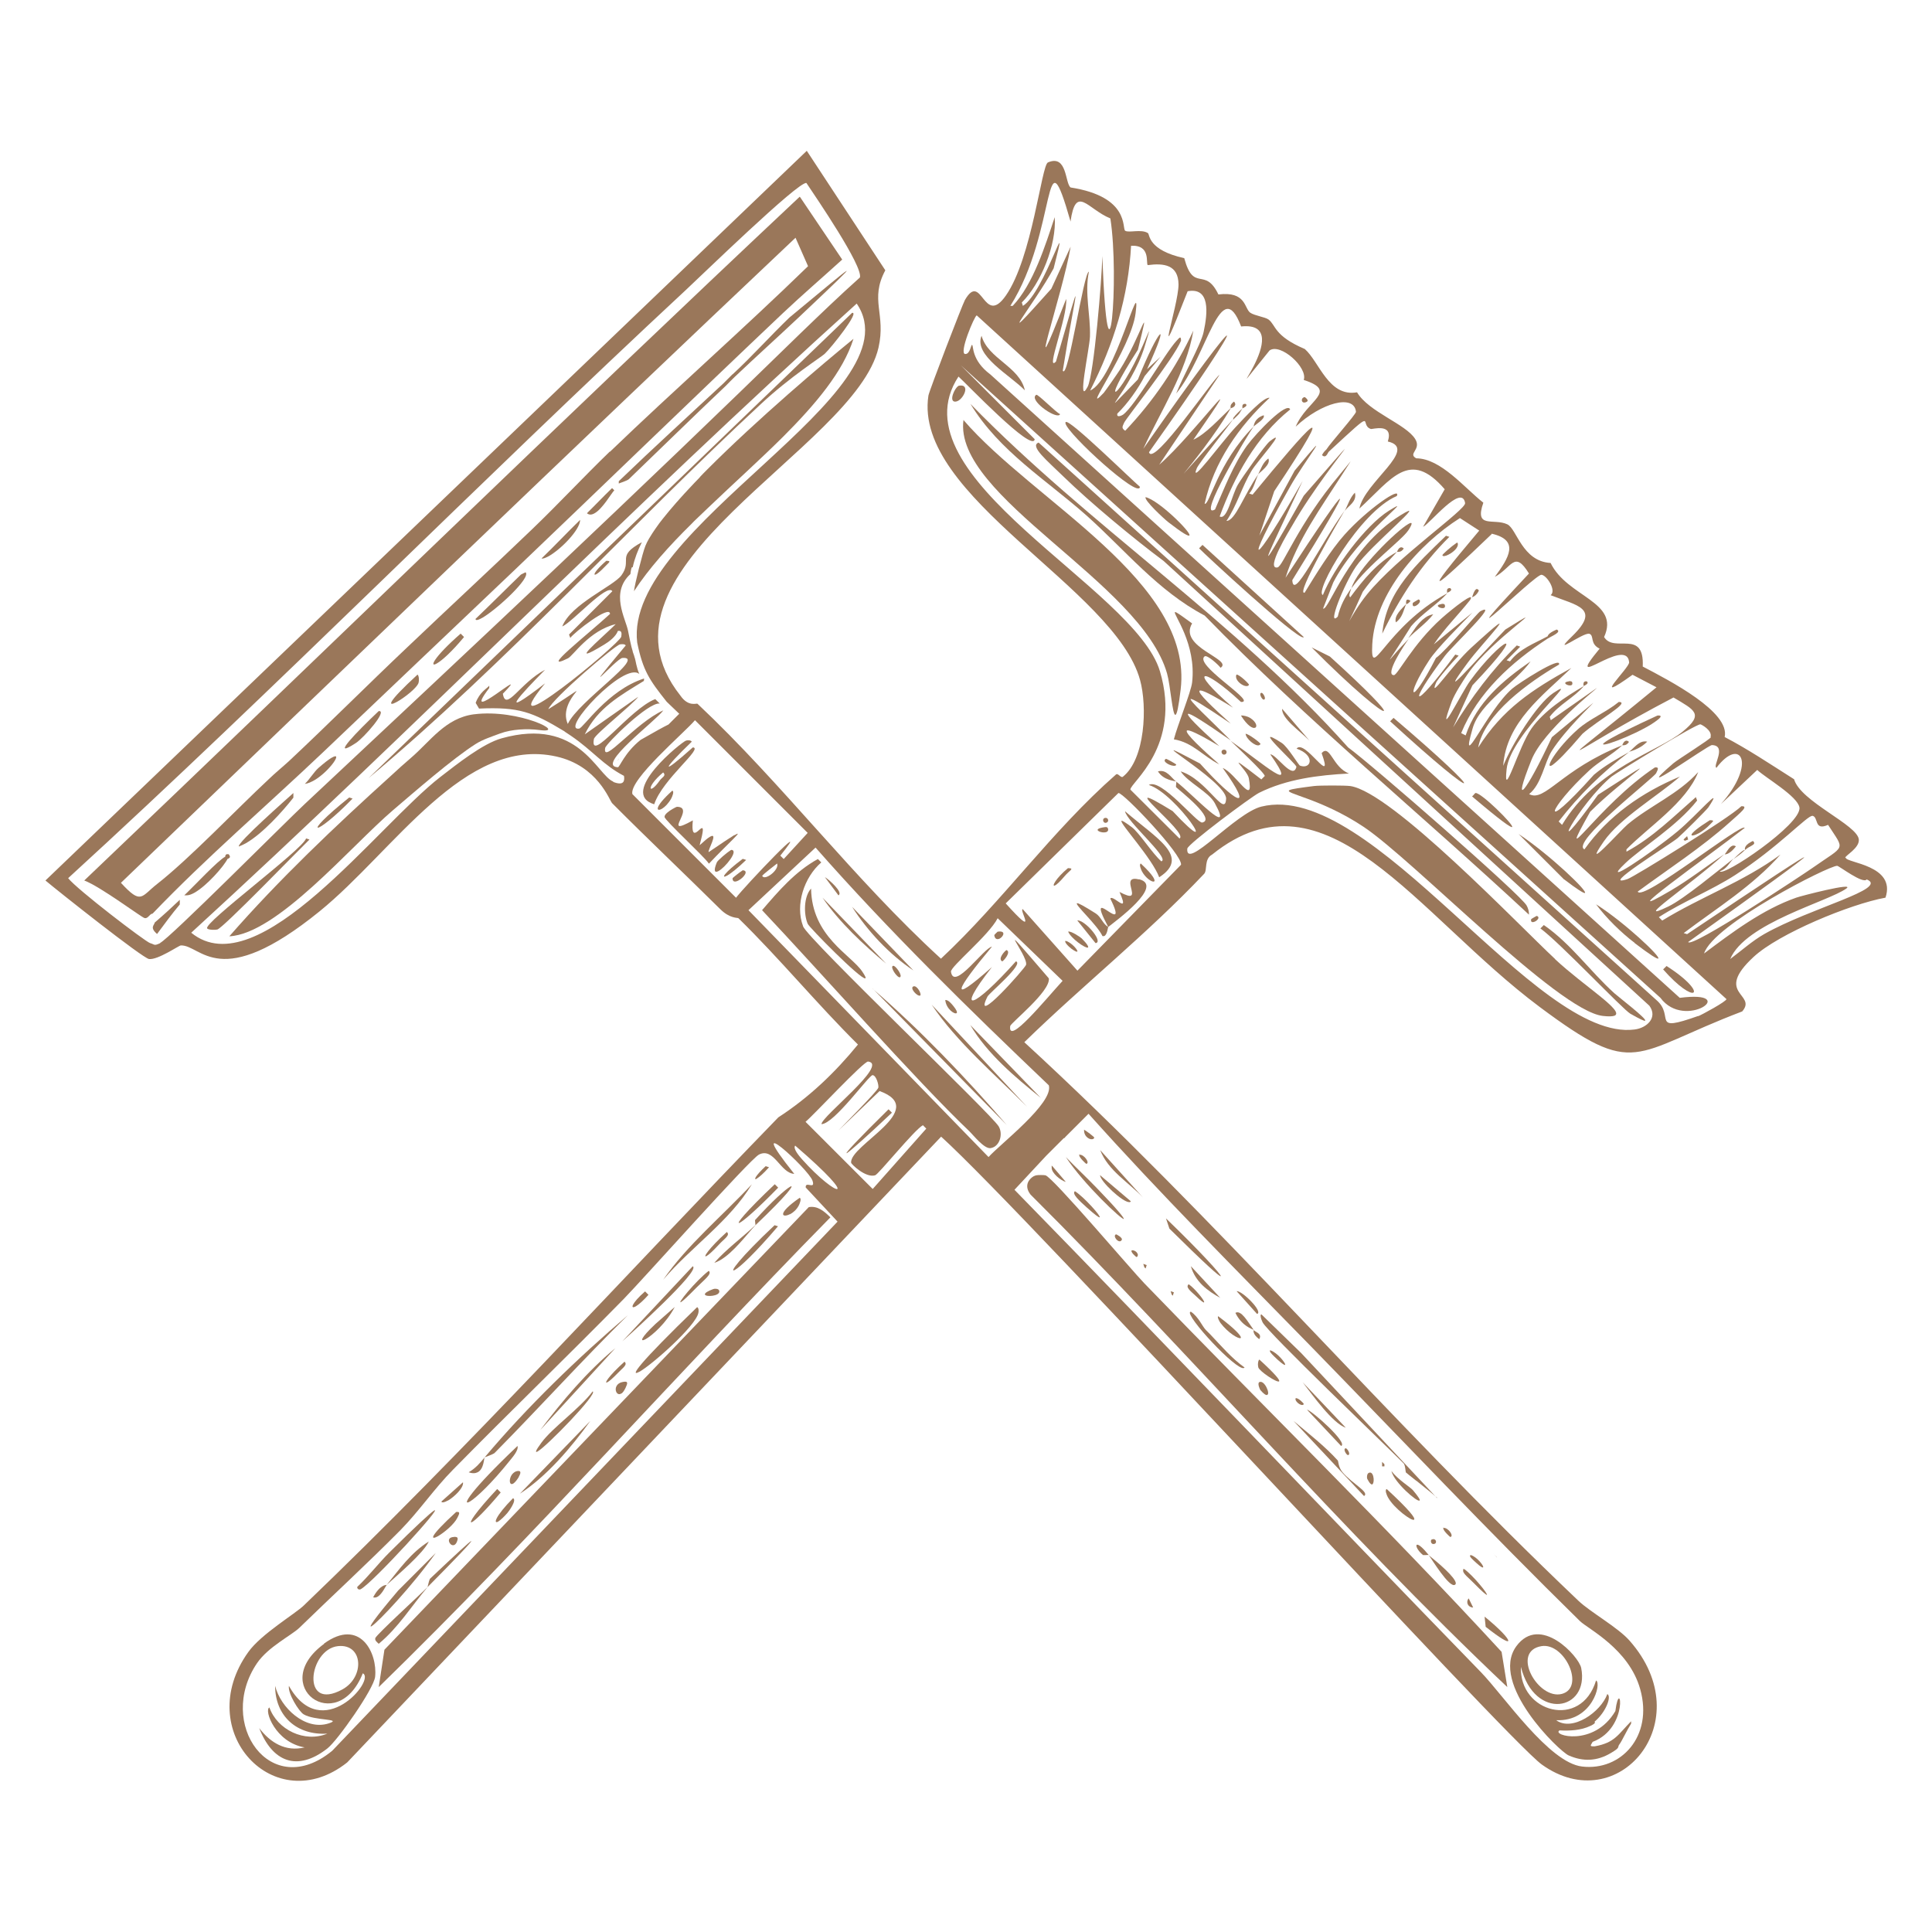 <svg xmlns="http://www.w3.org/2000/svg" viewBox="0 0 1080 1080"><defs><style>      .cls-1 {        fill: #9a775a;      }    </style></defs><g><g id="Layer_1"><g><path class="cls-1" d="M346.1,423.8c-.4.6-.7,1.1-.9,1.6.3-.4.6-1,.9-1.6Z"></path><path class="cls-1" d="M356.7,411.5c-1.1.9-2.2,1.8-3.1,2.7.9-.9,1.9-1.8,3.1-2.7Z"></path><path class="cls-1" d="M793,335.1c0,0-.3.1-.6.3-.9.5-2.5,1.5-2.6,1.6-.5,2.1.7,2.2,1.9,1.5,1.5-.8,3.1-2.8,1.2-3.5Z"></path><path class="cls-1" d="M876.9,380.9c-.7.1-1.2.2-1.5.4-1.7.9,2,2.5,3.2,1.6.3-.2.5-.7.3-1.4-.2-.8-1.1-.7-1.9-.7Z"></path><path class="cls-1" d="M826.7,330.1c-.5-.8-1-.9-1.4-.8-1.3.6-2.3,4.4-2.4,4.6.4-.2.8-.4,1.2-.6,1.2-.8,2.1-2,2.6-3.2Z"></path><path class="cls-1" d="M253.7,859.2c-.8,0-1.4.2-1.8.4-2.4,1.3.2,5.3,2.3,3.9.6-.4,1.1-1.1,1.5-2.5.5-1.7-.4-1.9-1.9-1.9Z"></path><path class="cls-1" d="M255,845.2h0s0,0,0,0c-15.4,14.1-14.5,16-10.1,13.5,3.4-2,9-6.6,10.8-10.3.9-1.9,1.9-3.5-.6-3.2Z"></path><path class="cls-1" d="M786.4,335.3c-.6.6-.3,2.2-.4,2.4,0,0,0,0,0,0,0,0,0,0,0,0,.1,0,.5,0,1.1-.4.4-.3.9-.7,1.4-1.4-1.2-.9-1.8-.8-2.1-.5Z"></path><path class="cls-1" d="M401.9,695.7c2.9-3.2,6.5-5.2,4.4-7,0,0,0,0,0,0,0,0,0,0,0,0-10.2,9.2-13.7,14.8-11.3,13.4,1.1-.6,3.4-2.6,6.9-6.4Z"></path><path class="cls-1" d="M396.2,710.4s0,0,0,0c0,0,0,0,0,0-7.4,5.7-18.4,19.3-15.4,17.4,1-.6,3.6-3,8.4-7.9,4.3-4.4,9.1-7.8,7-9.5Z"></path><path class="cls-1" d="M370.7,715.4c15.7-18.4,37.2-32.8,49.6-53.4,0,0,0,0,0,0,0,0,0,0,0,0-16.4,17.6-36.2,34-49.6,53.4,0,0,0,0,0,0,0,0,0,0,0,0Z"></path><path class="cls-1" d="M542.5,225.8s0,0,0,0c16,26.4,42.6,42.6,64.8,62.3,21.6,19.3,39.9,42.2,66.1,56,57.5,59,121.1,111.1,181.3,167.2,0,0,0,0,0,0,0,0,0,0,0,0,.1-1.7-.5-3.7-1.3-5.1-3.1-5.9-86-78.3-99.8-88.4-63.5-71.2-144.8-123.9-211.1-192,0,0,0,0,0,0Z"></path><path class="cls-1" d="M808.3,299.5h0s0,0,0,0c-15.9,15.5-33.5,30.9-35.6,54.7,0,0,0,0,0,0,0,0,0,0,0,0,9.8-20.2,21.5-38.2,37.5-54.1l-1.9-.6Z"></path><path class="cls-1" d="M387.3,707.8h0s0,0,0,0l-39.4,42s0,0,0,0h0c4.3-3.9,43.9-39.5,39.4-41.9Z"></path><path class="cls-1" d="M754,813.2c-.1.1-.3.2-.5.2-.7,0-2.5-2.7-1.7-3.6.1-.1.3-.2.5-.2.7,0,2.5,2.7,1.7,3.6Z"></path><path class="cls-1" d="M823.5,898.6c-2.8,0-4.3-2.9-2.5-5.1l2.5,5.1Z"></path><path class="cls-1" d="M790.5,849.5c-1.1,1.1-11.3-6.3-14.7-12.6-.5-.9-1.9-4.1-.6-4.5,12.7,11.7,16.1,16.3,15.3,17Z"></path><path class="cls-1" d="M696.3,410.2h0s0,0,0,0c.2,2.7,5.3,7.1,7.5,6.4.3-.1.6-.3.8-.7.3-.5-6.8-5.8-8.3-5.7Z"></path><path class="cls-1" d="M767.4,829.6c-.6.6-1.6,0-3.1-2.9-.3-.6-.2-2.6.6-3.2,2.9-1.9,3.7,4.8,2.4,6.1Z"></path><path class="cls-1" d="M716.7,396.2s0,0,0,0h0c-.2,5.6,9.7,12.2,15.3,17.8h0s0,0,0,0l-15.3-17.8Z"></path><path class="cls-1" d="M869.3,536.1c-21-19.6-91.2-93.3-114.5-96.7-3.1-.4-17.1-.4-20.3,0-7.9,1-12.1,1.6-13.5,2.2-4.2,1.9,17,4.4,41.4,20.7,28.2,18.9,108.4,102.6,133.5,105.6,3.3.4,5.4.3,6.6-.1,6-2.5-16.9-16.4-33.3-31.7Z"></path><path class="cls-1" d="M496.7,620.1s0,0,0,0h0c-17.2,16.9-24.9,25.2-23.3,24.5,0,0,.2,0,.3-.2,0,0,0,0,0,0,2.1-1.4,10.5-8.8,24.9-22.4l-1.9-1.9Z"></path><path class="cls-1" d="M239.1,887.1c15.2-15.3,25.8-26.4,24.2-25.6-1.1.6-7.9,6.8-23,21.1-.7,1.5-1.1,4.3-1.3,4.4,0,0,0,0,0,0,0,0,0,0,0,0Z"></path><path class="cls-1" d="M705.2,387.3c-.2,0-.4.1-.5.2-.8.9,1,3.7,1.7,3.6.2,0,.4-.1.5-.2.8-.9-1-3.7-1.7-3.6Z"></path><path class="cls-1" d="M843.1,917.3c-.3.8-4.1-1.2-12.6-7.9l-.6-5.7c8.4,6.8,13.7,12.5,13.2,13.6Z"></path><path class="cls-1" d="M787.3,296.4c2.6-4,2.2-4.8,0-3.5-6.6,3.7-29.1,25.8-31.8,35.9,0,0,0,0,0,0,0,0,0,0,0,0,9.4-13.2,28-26.7,31.8-32.4Z"></path><path class="cls-1" d="M694.6,228.2c.2,0,.5-.2.9-.4.9-.5,1.8-1.2.9-2-.7-.1-1.1,0-1.4.2-.9.6-.3,2.2-.5,2.4,0,0,0,0,0,0,0,0,0,0,.2,0Z"></path><path class="cls-1" d="M185.3,423.6c-1.6,1-4,2.8-7.3,5.7-2.4,2.1-5.2,6.7-7.6,8.9,1.8-.2,3.7-1.1,5.6-2.2,8.4-5.1,16.3-16.6,9.2-12.3Z"></path><path class="cls-1" d="M757.4,275.4s0,0,0,0c0,0,0,0,0,0-2.8,2.8-3.9,6.9-5.7,10.2,0,0,0,0,0,0,0,0,0,0,0,0,2.1-2.9,7-5.2,5.7-10.2Z"></path><path class="cls-1" d="M709,256.3s0,0,0,0c0,0,0,0,0,0-3.1,2.3-4.1,5.7-5.7,8.9,0,0,0,0,0,0,0,0,0,0,0,0,.9-1.3,7.4-5.5,5.7-8.9Z"></path><path class="cls-1" d="M126.6,477.6c-.8.3-.6,1.2-.7,1.3-4,2-17.5,16.5-22.9,21.6h1.3c1.2,0,2.7-.5,4.3-1.4,7-3.9,16.6-14.9,18.6-19,0,0,.4,0,.7-.3.6-.3,1.1-.9-.1-2.3-.6,0-1,0-1.2,0Z"></path><path class="cls-1" d="M257.5,354.2h0c-15.2,13.3-17.8,19.4-13.2,16.6,2.8-1.6,8.2-6.4,15.1-14.7l-1.9-1.9s0,0,0,0Z"></path><path class="cls-1" d="M233.4,377.1s0,0,0,0c-17.4,16-16.6,18-11.8,15.4,4.3-2.3,11.7-8.1,12.4-10.9.3-1,.3-3.8-.6-4.5,0,0,0,0,0,0Z"></path><path class="cls-1" d="M375.2,446.4c.5-.9,1.9-4.1.6-4.4,0,0,0,0,0,0,0,0,0,0,0,0-10.5,9.5-9,12.1-5.6,10,1.6-1,3.5-2.9,5-5.6Z"></path><path class="cls-1" d="M293.8,319.9s0,0,0,0c0,0,0,0-.2.1-.5.3-1.8.8-2.2,1.1,0,0-.1,0-.2.1-8.5,8.2-16.9,16.7-25.4,24.8.1,1.1,1.7.6,4.1-.8,8.5-5.1,27.1-22.4,23.9-25.3,0,0,0,0,0,0Z"></path><path class="cls-1" d="M342.1,272.9h0c-4.8,4.6-9.3,9.4-14,14,1.3,1.1,2.8.9,4.3,0,4.5-2.5,9.4-11.3,11-12.8l-1.3-1.3s0,0,0,0Z"></path><path class="cls-1" d="M813.8,303.8c-2.3,1.5-7.6,6.1-7.5,6.6.2.8,1.8.5,3.5-.4,0,0,.2-.1.3-.2.2-.1.4-.2.6-.3,2.6-1.6,5.1-4.2,4-6.2-.2,0-.4.2-.8.4Z"></path><path class="cls-1" d="M330,794.3h0s0,0,0,0l-39.4,40.7s0,0,0,0h0c15.1-9.8,28.7-25.8,39.4-40.7Z"></path><path class="cls-1" d="M277.9,832.4h0c-12.1,12.9-16.3,19.5-14.1,18.5,1.7-.8,7.3-6.1,16.1-16.6l-1.9-1.9s0,0,0,0Z"></path><path class="cls-1" d="M344,753.6h0c-15.9,13.2-29.5,29.3-42,45.8h0s0,0,0,0l42-45.8s0,0,0,0Z"></path><path class="cls-1" d="M331.3,777.8s0,0,0,0c0,0,0,0,0,0-7.2,9.6-22.3,20.1-28.6,28.6-3.4,4.6-3.7,5.8-2.2,5,5.3-3,34-32.6,30.8-33.6Z"></path><path class="cls-1" d="M290,825.5c.4-.7,2.1-3.5-.6-3.2-.8.1-1.5.4-2,.8-3.2,2.2-3.1,8.1-.3,6.1.8-.6,1.8-1.7,3-3.7Z"></path><path class="cls-1" d="M410.5,466.8c-2.3,1.4-6.8,4.4-14.3,9.5-1-.4,5.8-11.6.6-8.5-1.2.7-3,2.2-5.7,4.7,2.3-8.6,2.1-10,1-9.5-.7.3-1.8,1.6-2.8,2.2-1.5.9-2.7.4-2-6.6-18.3,10.2,2-7.5-8.9-7.6-.2,0-1.2.5-2.4,1.2-2.1,1.2-4.7,3.1-4.5,4.5.1,1.9,22,21.9,24.8,26.1,0,0,0,0,0,0,0,0,0,0,0,0,11.1-11.8,20.1-19.4,14.3-15.9Z"></path><path class="cls-1" d="M628.9,453.5h0c.9,5.6,23.9,25.2,20.7,27.8-.1,0-.2.1-.4.2-5.2-4.6-12.2-15.8-16.5-19.1-3.9-2.9-5.6-3.9-5.8-3.5-.9,1.5,17.1,20.8,21.1,31.5,0,0,0,0,0,0h0c17.7-11.5-1.5-21.7-19.1-36.9,0,0,0,0,0,0Z"></path><path class="cls-1" d="M408.9,475.1c0,0-.3,0-.5.2-1.8,1.1-7.3,5.7-7.7,6.8-2.1,5.1-1,5.9,1,4.8,3.8-2.1,11.2-11.3,7.3-11.8Z"></path><path class="cls-1" d="M706.5,232.1c-.7.2-1.3.5-1.9.8-3.8,2.1-3.6,5.3-3.9,5.6,0,0,0,0,0,0,0,0,0,0,0,0,1.6-1.6,6.7-4.4,5.7-6.4Z"></path><path class="cls-1" d="M415.2,480.1h0c-10.6,7.9-12.5,11.5-8.6,9.3,2-1.2,5.7-4,10.5-8.7l-1.9-.6s0,0,0,0Z"></path><path class="cls-1" d="M415.2,486.5s-.2,0-.3.2c-1.3.8-5.4,4-5.4,4.3,0,2.2,1.6,2.1,3.3,1.2,2.9-1.5,6-5.5,2.4-5.7Z"></path><path class="cls-1" d="M627.1,692.9c0,.3-.2.6-.7.9-1.7.8-4.5-3.1-2.5-3.8.2,0,3.3,1.6,3.3,2.9Z"></path><path class="cls-1" d="M614.7,680.5c-.5.1-2.6-1.4-7.4-5.7-3.6-3.3-8.4-7.5-6.4-8.9,5.2,3.3,15,14.4,13.8,14.6Z"></path><path class="cls-1" d="M673.1,728c-.1.4-1.5-.5-4.8-3.7-2.7-2.5-5.8-4.8-3.8-6.4,3.5,2.4,9,9.3,8.6,10Z"></path><path class="cls-1" d="M651.8,424.2h0c-2.9,1.4,3.2,4.5,5.2,3.8.3-.1.5-.3.5-.6,0-.3-5.4-3.3-5.7-3.2,0,0,0,0,0,0Z"></path><path class="cls-1" d="M693.5,748c-1.1.6-6.9-2.8-11.2-8.4-.4-.5-2.1-3.4-1.3-3.8,10.7,8,13.4,11.7,12.5,12.2Z"></path><path class="cls-1" d="M510.6,551.4s0,0,0,0c-2.3.9,2.3,5.9,3.8,5.1,0,0,0,0,0,0,0,0,0,0,0,0,1-.5-1.7-5.9-3.8-5.1,0,0,0,0,0,0Z"></path><path class="cls-1" d="M595.8,525.9s0,0,0,0h0c-1.3.3,1.3,3.1,3.2,4.5,1.8,1.3,2.8,1.7,3.1,1.6,1.1-.3-3.3-5.4-6.3-6Z"></path><path class="cls-1" d="M842.6,943.1c-92.9-87.8-176-185.2-266.5-275.3-3.9-5-.9-8.7,1.6-10.2.6-.3,1.1-.5,1.6-.6,1-.2,4.1-.2,5.1,0,4,.9,48.2,53.1,55.3,60.4,66.4,68.8,134.9,135.6,199.7,206l3.2,19.7Z"></path><path class="cls-1" d="M975.5,475.1s0,0,0,0c0,0,0,0,0,0,.4-.3.8-.6,1.2-.9.2-.1.4-.3.6-.4.2-.1.4-.2.5-.3.4-.2.7-.4,1.1-.6,1.6-.9,2.4-1.5,1-2.8-.4.2-.7.3-1,.5-4.5,2.4-3.3,4.4-3.5,4.6-.2.1-.2-.2-1,.3-.8.5-2.3,1.7-5.4,4.8,0,0,0,0,0,0h0c2.6-2,3.7-2.5,6.4-5.1,0,0,0,0,0,0Z"></path><path class="cls-1" d="M636,701.7c0,.5-.2.9-.7,1-.2,0-3.9-3.2-2.5-3.8,2,0,3.3,1.6,3.3,2.8Z"></path><polygon class="cls-1" points="943.1 467.4 943.1 467.4 943.1 467.4 941.1 469.3 941.8 470 943.7 469.3 943.7 469.3 943.7 469.3 943.1 467.4"></polygon><path class="cls-1" d="M557.7,520.8h0c-.1,0-1.9,1.8-1.9,1.9.3,2.4,1.7,2.6,3,2,2.1-1.1,3.8-4.6-1-3.9,0,0,0,0,0,0Z"></path><path class="cls-1" d="M805.7,337.7c-.7.1-1.2.2-1.5.4-1.7.9,2,2.5,3.2,1.6.3-.2.5-.7.3-1.4-.2-.8-1.1-.8-1.9-.7Z"></path><path class="cls-1" d="M211.7,397.5s0,0,0,0c0,0,0,0,0,0-13.1,12.4-25.4,25.4-15.1,19.3.7-.4,1.5-.9,2.4-1.5,4.3-2.8,18-18.3,12.7-17.8Z"></path><path class="cls-1" d="M665.6,390.8c.8-.5,7.2,3.4,22.4,13.7,0,0,0,0,0,0,0,0,0,0,0,0-10.6-9.5-18.8-17.4-17.4-18.4,1-.7,6.4,1.9,18.7,9.5,0,0,0,0,0,0,0,0,0,0,0,0-13.1-11.3-17.4-17.1-15.7-17.6,1.7-.5,9.4,4.4,20.1,14.4.6,0,1,0,1.3-.2,3.9-1.9-27.5-20.9-21.6-25.3,1.4-1,7.8,4.8,8.9,6.4,0,0,0,0,0,0,0,0,0,0,0,0,7.3-4.7-23.9-11.5-15.9-24.8-6.6-4.8-9.2-6.7-9.6-6.3-1.1,1.1,12.1,17.6,9.6,39.3-.6,5.3-8.3,24.3-10.2,31.8,10.5,1.7,16.3,9.4,25.4,14,0,0,0,0,0,0,0,0,0,0,0,0-9.2-8.1-19.5-17.6-18.1-18.9.9-.7,6,1.5,18.1,8.7,0,0,0,0,0,0,0,0,0,0,0,0-12.8-11.6-18.2-17.2-17.5-18,.8-.8,9.4,4.7,23.9,14.8,0,0,0,0,0,0,0,0,0,0,0,0-12.6-12.6-23.5-22.5-22.4-23.3Z"></path><path class="cls-1" d="M597.1,485.2s0,0,0,0c0,0,0,0,0,0-7,5.8-9.4,10.7-7.4,9.8.9-.4,2.7-2,5.5-5.3,2.7-3.2,5.7-4.3,1.9-4.4Z"></path><path class="cls-1" d="M728.8,784.8c0,.3-.2.4-.4.5-1.3.7-4.9-2.1-4.1-3.7,1.5-.3,4.5,2.9,4.5,3.2Z"></path><path class="cls-1" d="M647.3,431.2s0,0,0,0c0,0,0,0,0,0,3.2,5.2,9.8,5.3,10.2,5.7,0,0,0,0,0,0,0,0,0,0,0,0-2.8-2.1-5.3-7-10.2-5.7Z"></path><path class="cls-1" d="M636.6,491.6c-1.9-.5-3.1-.4-3.8,0-2.7,1.5,1.4,7.8-.5,9-.8.5-2.7,0-6.5-2,0,0,0,0,0,0,0,0,0,0,0,0,1.9,4.3,2.3,6,1.8,6.4-.9.8-5.2-3.6-6.6-3-.1,0-.3.2-.3.4,2.9,5.8,3.3,8.1,2.7,8.6-1.3,1-6.6-4.2-7.8-3.4-.8.5,0,3.2,3.9,10.6-3.1-1.8-4-5.7-7-7.6-6.8-4.3-9.7-5.8-10.4-5.7-1.8.4,11.2,12,14.2,18.4.3,0,.6,0,.9,0,1.8-.7,2.1-4.9,2.3-5.1h0s0,0,0,0c3.8-3.1,31.7-23.2,17.2-26.7Z"></path><path class="cls-1" d="M602.2,514.5h0s0,0,0,0l10.2,12.7c.3,0,.5-.1.7-.2,2.8-1.7-6.8-12.8-10.9-12.5Z"></path><path class="cls-1" d="M718.4,762.9c-.2.4-1.4-.3-4.3-2.9-2.2-2.1-4.2-3.9-4.2-4.7s.1-.4.4-.4c3.8,1.3,8.5,7.2,8.1,8Z"></path><path class="cls-1" d="M451.5,516.4c.8,2,29.7,31.3,32.2,30.5.5-.1,0-1.3-1.7-3.8-6.3-9.4-28.2-19.6-28.6-46.4,0,0,0,0,0,0h0c-4.1,4.5-4.2,14.2-1.9,19.7Z"></path><path class="cls-1" d="M487.8,552.6h0s0,0,0,0l75,76.3s0,0,0,0h0c-23.2-26.8-48.2-53-75-76.2Z"></path><path class="cls-1" d="M448.9,517.7c-4.5-11.9.6-27.3,10.2-35.6l-1.9-1.9s0,0,0,0h0c-12.6,6.9-22,17.9-31.2,28.6,30.3,32,87,96.2,115.7,123.4,2.5,2.4,8.5,10.2,12.1,9.6.6-.1,1.2-.3,1.8-.6,3.7-2,4.9-7.7,2.7-11.5-3.9-6.8-106.6-104.6-109.4-111.9Z"></path><path class="cls-1" d="M536.1,215.6c-.1,0-.3,0-.4.2-2.1,1.2-5.2,8.2-2.1,8.7.8.1,1.6-.2,2.4-.7,3.4-2.3,6-9.2.1-8.2Z"></path><path class="cls-1" d="M637.8,482.7s0,0,0,0c0,0,0,0,0,0-1.3.4.1,3.5.6,4.5,2,3.6,5.4,5.9,6.6,5.6,1.2-.3,0-3.3-7.2-10Z"></path><path class="cls-1" d="M708.3,779.8c-.6.2-1.8-.5-3.7-2.7-.3-.3-1.9-3.9-.6-4.5,2.9-1.3,6.2,6.7,4.4,7.1Z"></path><path class="cls-1" d="M538.6,234.7s0,0,0,0c0,0,0,0,0,0-5.9,42.9,99.3,90.8,113.8,141.8,1.9,6.7,3,23.7,4.7,23.1.8-.3,1.7-4.1,2.9-14.2,7.2-60.2-82.1-104.9-121.5-150.7Z"></path><path class="cls-1" d="M499.2,539.9s0,0,0,0c-1.9.6,2.4,6.8,3.8,6.4,0,0,0,0,0,0,0,0,0,0,0,0,1.9-.6-2.4-6.8-3.8-6.4,0,0,0,0,0,0Z"></path><path class="cls-1" d="M955.8,458.5h0c-14,8.8-11.2,10-6,7.2,1.9-1.1,4.1-2.7,6-4.7,1.7-1.8,3.1-2.5,0-2.5,0,0,0,0,0,0Z"></path><path class="cls-1" d="M597.1,520.8s0,0,0,0c0,0,0,0,0,0,1.6,3.8,9.6,9.4,11,8.9.6-.2,0-1.7-3.4-5.1-.4-.5-6.1-4.4-7.6-3.8Z"></path><path class="cls-1" d="M801.2,343.4c-1.7.3-3.2.9-4.5,1.9-4.1,2.8-6.9,7.9-9.5,11.5,0,0,0,0,0,0,0,0,0,0,0,0,4.4-4.5,10-8.3,14-13.4Z"></path><path class="cls-1" d="M782.5,306.2c-1,.6-1.5,2.2-1.6,2.3.1-.1,1.2.3,2.5-.5.4-.3.9-.7,1.3-1.4-.9-.8-1.6-.8-2.2-.4ZM810.8,328.8c-.7-.1-1.1,0-1.4.2-.9.6-.3,2.3-.5,2.4,0,0,0,0,.2-.1.2,0,.5-.3.9-.4.9-.5,1.8-1.2.8-2ZM887.1,380.9c-.7-.1-1.1,0-1.4.2-.9.6-.4,2.3-.5,2.4,0,0,.6-.3,1.2-.6.8-.5,1.6-1.2.7-1.9ZM908.4,414.3c-1,.6-1.5,2.2-1.6,2.3.1-.1,1.2.3,2.5-.5.4-.3.9-.7,1.3-1.4-.9-.8-1.6-.8-2.2-.4ZM916.4,415.4c-2.2,1.3-4.1,3.7-5.8,4.9.3-.2,2.4-.6,5.1-2,1.6-.8,3.4-2,5.1-3.7-1.6-.4-3.1,0-4.4.8ZM968.3,472.9c-.3,0-.6.3-.9.5,0,0,0,0,0,0-1.4,1.1-2.5,3.4-3.3,4.2.2-.1,1,.2,2.6-.9,1-.6,2.2-1.7,3.7-3.6-.8-.5-1.5-.5-2.1-.3ZM968.3,472.9c-.3,0-.6.3-.9.5,0,0,0,0,0,0-1.4,1.1-2.5,3.4-3.3,4.2.2-.1,1,.2,2.6-.9,1-.6,2.2-1.7,3.7-3.6-.8-.5-1.5-.5-2.1-.3ZM810.8,328.8c-.7-.1-1.1,0-1.4.2-.9.6-.3,2.3-.5,2.4,0,0,0,0,.2-.1.2,0,.5-.3.9-.4.9-.5,1.8-1.2.8-2ZM887.1,380.9c-.7-.1-1.1,0-1.4.2-.9.6-.4,2.3-.5,2.4,0,0,.6-.3,1.2-.6.8-.5,1.6-1.2.7-1.9ZM908.4,414.3c-1,.6-1.5,2.2-1.6,2.3.1-.1,1.2.3,2.5-.5.4-.3.9-.7,1.3-1.4-.9-.8-1.6-.8-2.2-.4ZM916.4,415.4c-2.2,1.3-4.1,3.7-5.8,4.9.3-.2,2.4-.6,5.1-2,1.6-.8,3.4-2,5.1-3.7-1.6-.4-3.1,0-4.4.8ZM782.5,306.2c-1,.6-1.5,2.2-1.6,2.3.1-.1,1.2.3,2.5-.5.4-.3.9-.7,1.3-1.4-.9-.8-1.6-.8-2.2-.4Z"></path><path class="cls-1" d="M1031.5,479.5c-.1-1.2,8-5.4,7.6-10.2-.7-8.2-32.6-21.2-36.2-33.7-13.7-8.7-25.8-16.8-38.8-23.6,3.2-14-30.7-31.5-45.8-39.4,1-21.3-16-7.3-21.6-16.5,9.1-19.9-20.6-22.2-29.9-41.4-15.9-.9-18.9-19.1-24.2-21.6-7.6-3.6-18.6,2.7-13.4-12.1-10.6-8.3-23.7-24.7-37.5-24.8-5-2.7,3.1-4.8-.6-10.8-5.2-8.4-26-15.1-32.5-26.1-15.9,2.8-21.1-17.1-29.2-24.2-17.4-7.4-16.1-13.4-20.3-16.5-1.9-1.4-7.7-2.1-10.2-3.8-3.4-2.4-2.2-12.1-17.8-10.2-7.6-15.9-13.8-.7-19.1-20.3-20.5-4.5-19.2-13.3-20.3-14-3.7-2.4-10.6,0-12.7-1.3-1.9-1.1,2.8-19-30.5-24.2-3.2-2.2-1.8-18.7-12.7-14-3.6,1.5-8.8,53.3-23.5,74.4-12.5,17.9-13.4-13.9-22.9,2.5-1.4,2.5-19.9,50.6-20.4,53.4-8.7,56.5,104.3,107.9,118.3,159,4.1,14.8,2.9,44.2-9.6,54.1-1.1.9-2.7-2.2-3.8-1.3-36,31.6-63.4,70.8-97.9,103-48.9-44.7-87.9-97.1-136.1-142.5-.4-.4-5.1,1.9-9.5-4.5-56.9-71.6,97.7-137.9,110.7-194.6,4.3-18.9-5.1-26.6,3.8-43.2l-43.9-66.8L25.4,492.2c7,5.9,54.3,43.4,57.9,43.9,5,.6,16.7-7.6,17.8-7.6,11.4-.4,21.3,26.6,77.6-19.1,41.6-33.8,81-98,132.3-86.5,23.2,5.2,29.7,24.6,31.2,26.1,19.8,19.9,40.4,39.4,60.4,59.2,5.4,5.4,9.8,4.7,10.2,5.1,23.1,22.6,43.8,47.8,66.8,70.6-12.9,15.8-27.5,29.7-44.5,40.7-88.2,90.9-173.7,185.1-265.2,272.8-4.8,4.7-23.9,16-31.1,26.1-31.7,44.2,14.7,93.9,55.3,61.7l332-349.8c48.1,43.5,316,336.9,335.8,351,42.6,30.6,88.9-24.2,49-69.3-6.5-7.4-21.9-15.9-28.6-22.3-106.2-100.9-201.8-213.1-309.7-312.2,32.8-32,68.7-60.5,100.5-94.1,2-2.1-.2-8.3,4.5-10.8,63.7-51.3,114.4,33.9,183.1,85.2,54.2,40.4,51.1,26.1,113.2,2.5,8.6-9.9-16.1-9.7,6.4-30.5,14-13,53.9-29.5,73.7-33.1,6.1-18.2-22-19.4-22.2-22.3ZM1013,456c3.8.5.8,8.7,8.9,5.1,9.5,14.8,10,10.9-8.9,24.2-5,3.5-67.7,45.1-69.3,41.3,83.4-59.7,89.7-65-.6-4.4l-1.9-.6c18.4-13.9,38.7-26.4,54.1-43.9-20.5,15.1-44.6,23.7-66.1,36.9l-1.9-1.9c13.5-8.7,29.2-14.9,42.6-23.5,24.1-15.5,40.5-33.5,43.2-33.1ZM956.4,412.1c-.4,1.2-18.3,12.3-21,14.6-26,22.4,19.3-10.2,21.6-10.2,8.6.3.2,11.7,2.5,12.7,13.4-17.7,22.8-2.6,2.5,20.3l20.3-19.1c4.8,4.5,22.6,14.7,23.6,21,1.3,9.4-43.2,39.3-44.5,35.6,3.7-1.1,5.2-4.5,7.6-7-8.7,6.7-27.6,22.5-36.3,26.7-21.7,10.5,12.2-11.9,31.2-29.2-9.8,6.6-19.8,14.4-29.9,20.3-35.7,21,20.5-18.8,41.3-35-1.3-3.3-57.3,41.5-59.8,35.6,17.1-12.6,35.7-24.6,51.5-38.8,5.9-5.3,10.9-9.2,6.4-8.9-6.6,6.5-60,39.5-63.6,40.7-16.5,5.5,23.2-18.9,28-22.9,2.7-2.3,16.1-15.6,17.2-17.2,9.4-14.2-6.6,4.6-17.2,13.4-15.1,12.5-44.3,32.1-29.2,17.8,9-8.6,28.9-20.7,40.1-35l-.7-1.9c-12.4,10.8-24,22.5-38.8,30.5v-1.3c12.1-12.4,33.5-26.2,40.1-43.2-11.2,12.4-26.8,18.7-39.4,29.2-3.9,3.3-26.4,28.4-13.4,9.6,9-13,30.8-25.9,42.6-36.3-21.3,8.9-39.9,21.8-53.4,40.7-8-3.8,38.7-39.8,40.1-42.6.9-1.9,1.9-3.5-.7-3.2-31.8,21.1-56.9,61.8-36.2,24.8,18.3-18.5,49.7-38.6,4.4-9.5-31.9,44.3-10.6,4.8,7.6-10.2,2.6-2.1,46.7-29.2,49.6-29.2.5,0,6.8,3.4,5.7,7ZM833.7,298.3c16.1,3.6,9.7,13.6,1.9,24.2,9.6-5.2,10.9-15.2,19.1-1.9-52.2,55.7,3.3.3,7,.7,3,.3,8.5,8.9,5.1,11.4,14.8,5.9,28.2,7.2,12.1,22.9-12.6,12.2,6.2-2.4,9.6-1.3,2.8,1,.1,5.6,5.7,8.3-21.5,26,15.1-7.6,16.5,7.6.3,3.2-23,24.9,1.9,7l13.4,7c-65.9,54.2-50.6,37.1,9.5,5.7,11.9,7.1,17.2,9.2,5.1,19.1-14,11.4-48,20-67.4,52.1l-1.9-1.9c11.5-14.8,24.5-27.6,39.4-38.8-7,3.9-13.5,7.5-19.7,12.7-31.8,35.4-25.5,18.7-2.5-2.5,5.4-5,12.6-8.6,18.4-14-34.3,13.6-43.3,32.1-52.1,27.3,7.1-5.8,8.4-17.4,12.7-24.2,7.6-11.9,22.3-25.7,23.2-26.8-.7.4-6.9,5.7-23.2,19.2-14.5,31.2-22.8,41.1-11.4,12.7,6.6-16.5,35.9-39.3,36.7-40.3-.6.3-7.6,5.4-25.9,18.1l-.6-1.9c5.2-6.9,13.6-10.7,19.1-17.2-10,5.8-22.4,14-29.2,23.6-7.4,10.3-16,41.7-14,22.9,2.1-19.8,43.6-54.2,26.1-42.6-9.4,6.3-23.4,29.2-28,40.7,1.7-24.4,22.1-39.3,38.1-54.7-21.9,12.1-38.4,22.9-52.1,44.5,3.5-18.8,28.2-36.5,45.2-46.4,1.5-5.2-23.2,10.8-26.1,13.4-14.2,12.2-29.9,49-22.2,22.3,4.1-14.5,24.2-25.7,32.4-37.5-15.6,10.8-30,22.9-36.3,41.4l-2.5-1.3c9.3-22.6,28.2-39.7,48.3-52.8,2.2-1.4,8.2-3.7,5.1-5.1-5.4,2.3-4.8,3.7-5.1,3.8-7.5,4.1-15.5,6.8-21,14l-1.9-.6,7.6-7.6-1.9-.7c-14,13.7-25.4,29.1-35.6,45.8l10.8-23.5c33.6-35.3,15.7-25.9-1.3-2.5-4.8,6.5-19.7,36.9-10.2,11.4,1.6-4.2,6.2-11.4,8.9-15.3,13.5-19.7,50.8-43.3,21-24.8-17.8,18.5-39.5,43.6-21,18.5,7.6-10.4,34.8-38.4,1.9-8.3-11.2,10.3-23.8,29.7-19.7,19.7.9-2.3,9.6-12.2,12.7-15.3l-1.9-.6c-24.6,33.2-27,28.8-5.7.6,4.3-5.6,31-30.8,19.7-24.8-1.6.8-19.2,22.2-24.8,26.1-14.6,28.5-17.3,22-3.8,1.3,4.3-6.7,17.8-20,24.2-26.7l-21.6,17.8c6-8.9,13.7-16.5,20.3-24.8,3.2-5.4-9.6,4.6-15.9,10.2-16.3,14.6-24.6,31.8-26.7,31.8-5.4,0,5.8-16.9,8.3-20.3-12.7,12.9-15.9,20.4,1.3-7,6.2-7.2,14.5-12.1,20.3-18.5-35.1,19.1-43.1,50.4-42,28.6,1.5-28.4,25.9-55.9,49-70.6l10.8,7c-34.4,40.8-26.3,33.7,7,1.9ZM632.1,137.4c11.4-.7,8.3,9.8,9.5,10.8,9-1.2,17.1-.2,17.2,10.8,0,12.2-15.4,56.3,5.1,3.8,12.6-2.3,11.3,11.9,8.9,22.9-1.4,6.7-12,25.6-15.3,34.3,17.6-21.5,24.9-67.4,36.3-37.5,33.5-3.5-19.4,56.7,15.9,13.4,6.1-4.3,21.5,9.6,19.1,16.5,19.7,6.4,1.7,11.3-4.5,26.1,14.3-13.4,32.7-18.4,33.7-8.3.1,1.3-14.5,17.7-16.5,21,0,.2-1.1.6-2.5,3.2,2.3,2.2,3.2-1.4,3.8-1.9,28.4-26.3,16.4-15.1,23.5-12.7.8.3,12.9-3.6,9.5,7,17.4,4-13.1,22.8-15.9,37.5,18.1-16.6,28.1-33.5,47.7-10.8l-12.1,21c3.7-1.6,21.7-24.4,23.5-13.3.6,3.7-37.6,29.9-54.7,50.9-10,12.3-15.3,27.2-2.5-1.3,5.7-8,12.5-15.1,19.1-22.3-5.5,3-10.2,6.9-14.4,11.2-4.2,4.3-8,9.2-11.7,14.2-1.2-.9,0-2.9.6-5.1-3.7,5.2-6.1,9.7-7.6,15.9-6.3,6.3,3.6-18.4,10.2-28,8.1-11.9,42.5-39.6,24.8-28.6-29.2,18.2-40.1,53.6-43.2,52.1l5.7-14.6c13.7-26.8,48.1-50.6,31.1-40.1-13.2,8.3-30.8,32-36.9,47.1-5.1-1.4,20.6-46.6,41.3-55.3,2.8-5.9-16.7,7.6-29.2,21.6-7.8,8.7-16.1,22.3-22.3,32.4-5.6,1.7,20.2-42.1,22.3-45.8-14.4,20-28.6,50.7-29.2,38.8,38.4-61.8,33.7-59-3.8-1.3,6.6-21.1,20-39.5,31.8-57.9,7-11,5.3-7.8-1.3,0-23.8,28.3-31.9,51.6-35,52.1-6.9,1.3,6.5-20.4,8.3-23.5,11.1-19.5,29.1-42,29.4-42.8-.6.4-6.9,7.8-23,26.2-32.7,58.1-19.2,31.4-.6-8.3-28.4,50-34.3,51.6-7,3.2,7.9-14.1,27-38.3,2.5-8.9l-19.7,36.3,8.3-24.8c38.3-57.5,19.5-36.5-12.1,1.9l-1.9-.6c2.7-2.9,3.5-7.6,5.1-10.8-8.2,11.8-12.8,26-17.8,26.1,5.8-8.6,8.7-19.2,14-28,2.9-5,21-24.9,10.2-16.5-2.5,1.9-15.4,20.1-17.8,24.2-3.5,6-6,20.1-10.2,17.8,8.3-22.5,20.4-44.6,39.4-59.8-1.6-4.8-18.6,12.7-24.2,20.3-7.6,10.6-12.6,23.8-17.8,35.6-10.7,6.2,18.6-42.3,21.6-46.4-20.3,20.5-24.7,44.3-27.4,43.2,5.1-23.2,19.1-43.2,36.3-59.2-3.1-.8-13.7,10.7-19.1,16.5-8.1,8.7-25.8,33.2-21.6,22.9,1.3-3.1,16.6-22.1,20.3-27.4-17,18.5-25.1,27.6-27.7,30.5,3.7-4.5,17.9-21.9,26.5-36.9-6.4,6-14,14.6-21,17.8,35-50.6.3-2.8-19.1,14l33.7-50.2c-2.7.9-37,51.8-39.4,43.2,60.2-84.9,57-88.4-3.2-1.9,9.9-21.5,24.1-42.9,28-66.1-9.5,20.5-22.4,39.5-38.1,56-2.3-1.5-1.5-2.4-.6-4.5,1.1-2.5,27.5-35.5,31.8-45.8,0-2.8-.7-2-2.5,0-6.7,7.3-23,36.2-29.9,41.3-.4.3-3.8,2.1-3.2-.6,5.7-5.5,11.7-14,15.3-21l8.9-10.8-7.6,7c13.9-30.2,6.5-23.2-5.1,5.7-27.4,28.1-3.5,5.8,3.8-18.5,3.6-12.1,3.2-10.2-1.3,0-12.7,29.2-25.5,37.5-2.5,1.9,7.8-31.5,1.6-7.1-10.2,11.4-1.4,2.2-8.2,11.9-8.9,12.7-13.8,14.6,15.3-24.5,17.8-44.5,3.1-24.7-11.5,37.4-25.4,43.2,13.1-25.8,21.4-52.2,22.9-81.4ZM598.4,124c3-21.2,9.5-7.1,22.3-1.9,5.2,33-1.2,108.8-4.5,21-.2,12.7-4.7,66.4-8.2,73.1-6.2,11.7,1-21,1.3-28,.4-12-3.1-24.2-.6-36.3-2.9,0-11.7,61.2-14.6,55.3,7.6-47.2,12.6-61.2-3.8-5.1-6.2,6.5,6.6-25,5.7-35-25.1,64.1-2-2.4,2.5-29.2l-10.8,23.5c-34.9,39.1-9.6,8.9,1.3-11.4,10-38.7-5,13.6-17.2,21l-.6-1.9c10.7-10.6,19.5-32.4,18.4-47.7-5.2,15.6-12,37.6-23.5,49.6h-1.3c26.5-42,18.2-101.2,33.7-47ZM89.6,527.2c-3.7,1.7-2.9.8-5.7,0-2.8-.9-41-30.1-45.8-36.3,117.3-107.3,228.9-220.6,345.3-328.8,7.9-7.3,63.1-61,67.4-59.8,5.2,7.8,31.7,46.5,29.9,52.8-11.3,10.1-22.2,20.6-33.1,31.1-91.1,88.9-184.3,176.2-277.3,263.3-10.9,10.2-75.7,75.3-80.8,77.6ZM342.8,436.9c-9.1-3.6-19.3-36.2-62.3-24.2-10.6,2.9-25.2,14.6-34.3,21.6-35.4,27.4-101.9,117.7-139.3,87.1,125.9-115.2,245.3-237.4,372-351.7,34.3,50-130.5,125.2-122.7,189.5,3.2,15.7,6.8,20.9,16.5,33.1l7,6.7-6,6c-2.5,1.2-7.4,3.9-15.6,8.6-9,7.2-11.7,15.3-12.7,15.3-12.8-.6,21.7-26.3,25.4-31.8-15.7,7-34.3,31-32.5,21,.4-2.3,24.2-25.8,30.5-24.8-.8-.8-2.4-2.4-2.5-2.5-14.2,5.4-36.9,36.6-34.3,22.3.5-2.6,21.9-19.5,24.8-23.6l-29.9,21c7.2-14.8,19.8-21.7,33.1-29.9-.2-.3.2-.9,0-1.3-20.3,6.5-33.9,27.7-36.3,28-11,1.5,25.3-37.9,33.7-30.5-1.6-3.5-2.1-7.8-2.5-8.9l-.3-.8v-.2c0,0-.9-2.6-.9-2.6v-.2c-.9-2.7-2-8.3-2.6-11.4-1.4-7.1-10.1-21.3,1.3-31.8.6-5.1,1.2-3.6,1.3-3.8,1-4.8,2.9-9.6,5.1-14-14.7,8-5.1,9.8-11.4,18.5-4.5,6.1-28.3,16.1-33.1,28.6,5.8-2.5,25.2-24.4,28-19.7l-24.2,24.2.7,1.9c2.1-3,22.2-18.8,22.2-13.4-12.7,11.7-40.2,33.1-23.5,24.8,2.9-1.4,11.8-15.5,26.7-19.1-9.2,9.1-27.8,24.4-6.4,11.4,2.7-1.6,6.5-4.5,7.6-7.6,2.2-.4,2.2,1.3,1.9,3.2-.7,3.9-73.9,64.2-42.6,26.1-27.9,21.5-13.5,6.1,0-7.6-14,7.3-21.9,23.8-23.6,13.4,17.9-18.4-25.3,19.9-7.6-3.2v-1.3c-1.5,1.8-5.3,3.5-7.6,9.6l1.9,3.2c22.4-1,29.8,1.9,47.7,12.7,0,0,.2.1.2.2l3.6,2.4c12,8.2,17.9,16.3,29.5,22.3.4,2.3.4,5.9-6,3.4ZM306.5,396.5c2.2-6,37.4-35.9,40.1-36.3,1.1-.1,2.6-.3,3.2.6-29.1,34.9-5.3,7.3-1.9,7,13.9-1.1-24.7,24.2-30.5,36.9-6.6-14.9,21.1-28.3-10.8-8.3ZM411.4,501.8l-57.9-57.9c-1.9-8.1,29.1-34.3,35-41.3l63,63-13.4,14.6-1.9-1.9c19.9-24.7-19.9,17.1-24.8,23.6ZM426.1,489.7c-.3-.5,7.3-6.1,8.3-7,1.4,3.5-6.8,9.8-8.3,7ZM185.7,978.7c-34.5,28.4-64.9-15.3-42-49,6.2-9.1,19.2-15.5,23.6-19.7,18.7-18.2,38.3-36.2,56.6-54.7,10.4-10.6,18.9-23.2,29.3-33.7,31.5-32.1,63.9-63.3,95.4-95.4,10.6-10.8,70.7-78.3,75.7-80.8,8.4-4.2,11.9,10.4,19.7,10.8-30-37.5,8-2.7,10.2,3.8,1.8,5.4-4.1-.1-3.8,3.8l17.8,19.1-282.4,295.7ZM448.3,648c-1.3-1.5-5.2-5.9-3.8-7.6,38.4,33,23,29.2,3.8,7.6ZM487.8,664.6l-37.5-37.5c4.5-3.7,32.6-34,35-33.7,11.7,1.6-26,30.6-26.1,35,7.1-.1,26.6-27.5,28.6-27.4,2.1.2,3.5,5.6,3.2,7-.5,2-20.5,22-22.5,24.1,1.1-1,7.4-7,23.2-22.2,28.2,10.3-17.1,30.3-15.9,40.1.1.8,8.1,8.6,13.4,7,1.9-.5,21.8-25.3,26.7-28l1.9,1.9-29.9,33.7ZM594.9,636.3l.9-1,12.7-12.7c39.9,44.6,82.2,86.9,124,129.7,50.1,51.4,99.5,103.7,150.7,153.9,4.5,4.4,27.4,15.5,33.7,38.1,7.4,26.4-10.9,45.8-32.5,43.2-18.5-2.1-43.6-39.4-56.6-52.8-87.1-89.7-173.4-180.2-260.7-269.6l17.8-19.1,9.8-9.8h0ZM586.3,606.7c2.8,9.9-27.3,32.9-33.7,40.1l-134.2-138,37.5-35c41,46.6,85.5,90.1,130.4,132.9ZM564.7,573.6c.2-1.7,22.7-19.5,21.6-26.7-34.1-39.7-11.5-13.1-12.7-7.6-.4,1.8-30.5,35.7-21.6,17.8,1-2,20.7-18.3,15.9-19.7-23.9,26.8-34.6,30.2-13.4,3.2-25,22.2-20.1,12.6,0-11.4-4.4.5-21.3,25.1-22.9,14-.4-2.8,21.1-20.2,26.1-29.9l36.3,35c-9.7,10.6-30.6,36.3-29.3,25.4ZM602.2,542.5l-30.5-34.3c-2.2.3,9.2,17.6-9.5-3.2l63-61.7c2.8-.3,35.9,34.6,35,40.1l-57.9,59.2ZM949.4,567.9c-27.3,9.7-12.8.2-23.5-8.9l-345.3-311.6c-5.3,1.9,5,10.3,14,19.1,14.8,14.4,39.1,34.6,55.9,47.1l271.5,248.6c4.9,6.7-1.5,12.5-8.3,13.3-55.4,7.2-146.7-140-208.6-124.6-14.5,3.6-42.5,36.1-41.4,23.5.2-2.5,35.6-28.9,40.1-31.2,15.5-7.7,33.2-9.9,50.3-10.8-9.2-3.5-10.6-16.7-15.3-11.4,7.2,20.1-9.6-8.4-14-2.5,10.7,3.7,8.2,11.8,1.9,9.5-.8-.3-6.8-10.5-10.2-12.7-18.6-12,8.6,12,8.2,13.4-1.9,7.7-11.3-7.2-14.6-7,16.6,23.7-3.7,5.3-22.2-7.6,2.6,2.6,19.3,18.1,19.1,19.7l-1.9,1.9c-23.1-17.8-7.9-5.7-7-.7,3.1,16.7-7.3-2.8-14.6-5.7,18.5,25.8,7.1,19.5-12.7-2.5-40.5-21.5,15.1,9.8,14.6,19.7-.5,11-10.8-10.8-25.4-15.3,4,6.2,15.7,11.5,19.1,17.8,11.2,20.6-12.6-5.2-21.6-12.1.3.3-.4,2.9,0,3.2,1.9,1.8,22.5,17.8,14.6,19.7-2.8.7-23.1-25.1-29.9-21,15.5,4.8,42.5,45.8,13.3,14.6-36.5-22.4,9.9,12.6,3.8,15.3l-27.4-27.3c-.4-3.6,29-24.1,16.5-66.2-13.9-46.7-149.5-108.5-112.6-164.7,3.9,3.4,41.7,43.1,42.6,35l-41.3-41.3,391.1,353.6c13.7,18.6,45.3-4.5,10.8,0l-385.4-348.5c-10.7-8-9.3-16.1-10.2-16.5-.6-.3-1.1,5.2-3.8,5.1-3.8,0,5.1-21.3,6.4-21.6l419.1,382.2c0,1.3-13.8,8.8-15.9,9.6ZM986.3,522.1c-6.7,3.8-12.9,9.4-19.1,14,8.4-20.1,54.8-32.1,64.9-39.4,5.3-3.8-25.6,4.2-28,5.1-18.8,6.6-35.8,19.4-51.5,31.2,5-16.2,69.9-49.2,74.4-49,1,0,14.5,10.4,16.5,7.6,12.7,5.2-31.2,15.8-57.2,30.5Z"></path><path class="cls-1" d="M919.6,570.5c1.3-.8-15-13.3-17.2-15.3-13.5-12.2-24.2-27.6-39.4-38.1h0s0,0,0,0l-1.9,1.9c10.4,7.5,46.2,45.4,50.3,47.7,5.5,3.1,7.9,4.2,8.3,3.9Z"></path><path class="cls-1" d="M701.7,406.8c1.2-.6.7-3.2-2.9-5.5-1-.7-3.7-1.5-5.1-1.3,0,0,0,0,0,0,0,0,0,0,0,0,3.7,5.9,6.7,7.4,7.9,6.8Z"></path><path class="cls-1" d="M697.9,383.2c.1-.1.2-.2.3-.4.2-.4-5.5-5.9-7-5.7,0,0,0,0,0,0,0,0,0,0,0,0-1.6,3.2,4.7,7.7,6.7,6.1Z"></path><path class="cls-1" d="M858.5,514.9c1.3-.8,2.3-2.3.6-2.9-.2,0-1.5.8-2.4,1.3-.5.3-.8.5-.8.6-.4,2,1.3,1.8,2.6,1Z"></path><path class="cls-1" d="M684.9,421.7s0,0,0,0,0,0,0,0c1.5-.7.7-3.3-1.3-2.5,0,0,0,0,0,0h0c-1.5.5-.6,3.3,1.3,2.5Z"></path><path class="cls-1" d="M689.9,232.9c-.1.2-.2.4-.3.5-.3.6-.3.9-.2,1.1,0,0,0,0,0,.1h0s0,0,0,0l.5-.5c.1-.2.3-.3.4-.4l.4-.4c.7-.7,1.2-1.1,1.6-1.6.2-.2.3-.4.5-.6,0,0,0,0,0,0,.2-.2.3-.5.5-.8.1-.2.2-.3.3-.5.1-.2.3-.4.4-.6.1-.2.3-.5.4-.7,0,0,0,0,0,0,0,0,0,0,0,0-2,1.7-3.2,3-4,3.9-.2.3-.4.5-.5.7Z"></path><path class="cls-1" d="M688.1,228.2h0c.1,0,.5-.2,1-.4.5-.3,1-.6,1.2-1.1,0-.1.1-.3.2-.4,0-.1,0-.3,0-.4,0-.4-.2-.9-.7-1.4,0,0,0,0,0,0h0c-.2.1-.3.3-.5.4-.1.1-.3.3-.4.4-.1,0-.2.2-.3.3-.1.1-.2.3-.3.4-.1.2-.2.4-.3.5,0,0,0,0,0,0,0,.2,0,.4-.1.5,0,0,0,.1,0,.2,0,.1,0,.3,0,.4,0,.1,0,.2,0,.3,0,0,0,.2,0,.2Z"></path><path class="cls-1" d="M730.6,224.5s0,0,0,0c0,0,0,0,0,0,1.3-.7-1.1-2.6-1.3-2.5-.3,0-.6.1-.8.3-1.5.9-.8,3.8,2,2.3Z"></path><path class="cls-1" d="M728.5,356.3c.1,0,.2,0,.3-.2l-56.6-51.5h0s0,0,0,0l-1.9,1.9c3.2,3.4,53.7,50.1,58.2,49.8Z"></path><path class="cls-1" d="M636.7,273c.3-.1.5-.4.5-.9-4.5-3.7-39-37.7-41.4-36.2,0,0,0,0,0,0s0,0,0,0c-3.6,2.2,35.8,38.8,40.8,37.1Z"></path><path class="cls-1" d="M773.6,397.4c.7-.8-8-10.3-30.2-30.4l-10.2-5.1s0,0,0,0h0c23.2,23.4,39.5,36.6,40.4,35.5Z"></path><path class="cls-1" d="M779,401.3h0s0,0,0,0l-1.9,1.9c26.3,24.1,40.5,35.3,41.3,34.6.8-.6-11.9-13.1-39.4-36.5Z"></path><path class="cls-1" d="M874.4,491.6c7.3,5.6,10.8,7.7,11.5,7.6,2.4-.4-19.5-21.4-37-33h0s0,0,0,0l25.4,25.4Z"></path><path class="cls-1" d="M913.8,527.2c8.8,6.7,12.7,9.1,13.2,8.6,1.4-1-18.9-20.2-34.8-30.3,0,0,0,0,0,0,0,0,0,0,0,0,5.9,7.9,13.9,15.7,21.6,21.6Z"></path><path class="cls-1" d="M572.9,218.2s0,0,0,0c0,0,0,0,0,0-2.9-13.3-20.7-17.7-24.2-30.5,0,0,0,0,0,0,0,0,0,0,0,0-4.6,11,16.2,22.2,24.2,30.5Z"></path><path class="cls-1" d="M653.1,291.9c8,6.2,11.4,8.1,11.8,7.4,1.1-1.6-16.9-19.5-24.5-21.4,0,0,0,0,0,0,0,0,0,0,0,0-1,1.7,10.4,12.2,12.7,14Z"></path><path class="cls-1" d="M845.3,462.3c1-1.2-17.4-19.4-20.5-19,0,0,0,0,0,0h0c-.3,0-1.1,1.3-1.9,1.9,16.1,13.7,21.9,17.7,22.4,17.1Z"></path><path class="cls-1" d="M946.5,554.9c1.9-.7-2.2-6.8-14.9-14.9h0s0,0,0,0l-1.9,1.9c8.9,10.1,15.2,13.7,16.8,13Z"></path><path class="cls-1" d="M592.2,232c.2-.1.3-.3.4-.5-2.3-.9-12.4-11.3-13.3-10.8,0,0,0,0,0,0,0,0,0,0,0,0-4.5,2.7,10,13.1,12.9,11.3Z"></path><path class="cls-1" d="M868.1,427.4c2.5-1.7,7.7-6.9,16.5-17.2,8.7-7.7,27.3-17.8,20.3-17.8,0,0,0,0,0,0,0,0,0,0,0,0-6.8,5.6-16.4,9.5-22.9,15.3-12,10.6-19.5,23.5-13.9,19.8Z"></path><path class="cls-1" d="M919.6,406.9c2.6-1.4,5-2.9,6.9-4.4,2.2-1.6,2.6-2.8,0-2.5-13.1,6-21.2,10.1-25.7,12.6-13.5,7.7,5.2,1.7,18.8-5.7Z"></path><path class="cls-1" d="M786,337.7c-2.2,2.4-6.9,6.4-5.7,10.2,0,0,0,0,0,0h0c3.6-2.5,4.2-6.5,5.7-10.2h0s0,0,0,0Z"></path><path class="cls-1" d="M803.4,837.2c-.1,0-.3-.2-.4-.3-.3-.2-.6-.5-.9-.7-.4-.4-.9-.8-1.4-1.2-.2-.2-.5-.4-.7-.6-2.3-1.9-5.3-4.3-7.8-6.3-.2-.2-.5-.4-.7-.5-2.9-2.3-5.3-4.2-5.6-4.5-.2-.2-.3-4.1-1.3-5.1-11.1-11.1-75.6-72.8-78.8-78.8-.3-.7-1.1-2.4-1.1-3.5s.1-.8.5-.9l22.2,21.6,75.9,81Z"></path><path class="cls-1" d="M762.5,836.3l-39.4-42c8.3,7,17.5,14.1,24.8,22.2.2.3.3,3.7,2.5,6.4,5.7,6.7,15.4,11.3,12.1,13.4Z"></path><path class="cls-1" d="M682.4,713.4c-.5.5-8.9-7-28.7-26.6l-1.9-5.7c18.7,18,31.2,31.7,30.6,32.3Z"></path><path class="cls-1" d="M695.7,764.4c0,.1-.2.3-.3.3-4,2-33.3-29.6-30-31.4.1,0,.3,0,.4,0,4.3,3,6.1,7.9,8.3,10.2l1.3,1.3c.1.1.3.3.4.4.3.3.6.6.9.9,6.1,6.4,11.8,13.2,19.1,18.4Z"></path><path class="cls-1" d="M639,669.5c-8.1-8.6-19.5-15-24-26.6l24,26.6Z"></path><path class="cls-1" d="M628.3,681.4c-.7,1.1-22.5-19.4-32.5-34.6,5.6,5.8,11.5,11.3,17.1,17.1,11.6,12,15.6,17,15.3,17.5Z"></path><path class="cls-1" d="M752.3,798.1c-7.3-2.4-18.3-17.9-24.1-25.4l24.1,25.4Z"></path><path class="cls-1" d="M836.8,870.6l-7.7-7.7c1.7,1.7,3.4,3.4,5.1,5.1.9.9,1.7,1.7,2.6,2.5Z"></path><path class="cls-1" d="M682.3,725.6h0c-3.7-2-7.2-4.3-10.2-7.2-2.9-2.9-5.2-6.3-6.4-10.6l16.5,17.8Z"></path><path class="cls-1" d="M749.7,808.3l-19.1-20.3c2.7.5,23.2,18.7,19.1,20.3Z"></path><path class="cls-1" d="M813.8,885c0,.4-.1.7-.5.9-3.1,2-13.2-14.8-14.6-16.5,5,4,15.1,12.5,15.1,15.7Z"></path><path class="cls-1" d="M715,772.2c-1.1.9-10.9-5.6-11.6-7.8,0-.3-.2-.9-.2-1.5,0-1.2.2-2.5.8-2.9,9.3,8.5,11.7,11.7,11,12.2Z"></path><path class="cls-1" d="M793.5,838.8c-1.1,1.1-14.1-10-15.7-16.5,3.7,4.9,10.5,8.9,12.1,10.8,3.1,3.7,4.1,5.4,3.7,5.7Z"></path><path class="cls-1" d="M632.1,671.6c-.1.2-.3.3-.5.4-.1,0-.2,0-.4,0-3.7,0-16-11.4-16.3-15.1l17.2,14.6Z"></path><path class="cls-1" d="M702.7,734.5l-11.4-12.7c2.9-.5,15.1,11.6,11.4,12.7Z"></path><path class="cls-1" d="M831.1,891.5c-.4,0-2.5-1.7-6.9-6.2-3-3.1-6.3-5.5-6.3-7.2s.2-.7.6-1c4.9,3.5,13.9,14.5,12.6,14.5Z"></path><path class="cls-1" d="M700.8,743.4c-.3-.2-1.9-.7-4-2.1-2-1.4-4.4-3.7-6.2-7.4,3.2-1.9,7,5.1,10.2,9.5Z"></path><path class="cls-1" d="M595.8,660.7c-3-.8-7.9-5-7.9-7.8s0-.7.3-1.1l7.6,8.9Z"></path><path class="cls-1" d="M798.7,869.3c-.2-.2-1.8.1-3.2,0-3.1-2.5-4.4-5.5-3.4-5.8,0,0,.1,0,.2,0,.9,0,2.9,1.5,6.4,5.8Z"></path><path class="cls-1" d="M829.1,876.1c-.2.4-1.3-.1-3.7-2.3-2.2-2-4.1-3.7-3.6-4.3,0,0,.2-.2.4-.2,3.3.9,7.3,6,6.9,6.8Z"></path><path class="cls-1" d="M611.7,636c-.1.3-.3.5-.5.6-1.5,1-5.2-.9-5.2-4.7v-.4c1,.5,5.9,4.1,5.7,4.5Z"></path><path class="cls-1" d="M607.3,650.6c-.3,0-4-3.5-4-4.8s0-.3.2-.3c2.5-.2,5.9,4.6,3.8,5.1Z"></path><path class="cls-1" d="M810.8,859.2c-.3,0-4-3.5-4-4.8s0-.3.2-.3c2.5-.2,5.9,4.5,3.8,5.1Z"></path><path class="cls-1" d="M704.4,747.1c0,.4-.1.9-.5,1.5-3.9-2.9-3-4.8-3.2-5.1,1.1,1,3.7,1.8,3.7,3.6Z"></path><path class="cls-1" d="M801.9,863c-1.2.5-2-.5-2-1.4s.2-.9.8-1.1c1.9-.7,2.8,1.9,1.3,2.5Z"></path><polygon class="cls-1" points="641 707.2 640.4 709.1 639.7 708.4 639.1 706.5 641 707.2"></polygon><polygon class="cls-1" points="773.9 818.5 773.9 819.7 772.6 819.7 772.6 817.2 773.9 818.5"></polygon><polygon class="cls-1" points="656.2 722.4 655.6 724.3 655 723.7 654.4 721.8 656.2 722.4"></polygon><path class="cls-1" d="M211.7,943.1s0,0,0,0h0c87-84.7,167.4-176,252.5-262.6-3.4-3.3-7.1-6.6-12.1-5.7h0s0,0,0,0l-237.2,247.4-3.2,21Z"></path><path class="cls-1" d="M357.5,766.8c7.2-4.1,31.4-25.5,32.9-32.9.2-.9.3-2.7-.7-3.2,0,0,0,0,0,0h0c-33.3,32.2-37.9,39.3-32.3,36.1Z"></path><path class="cls-1" d="M201.6,888.4s0,0,0,0c0,0,0,0,0,0,6.8-3.6,47.3-48,40.9-43.9-2.1,1.4-9.5,8.1-25,23.5-6.1,6.1-11.5,13.2-17.8,19.1-.1,1.2,1,1.7,1.9,1.3Z"></path><path class="cls-1" d="M207.8,909c3.7-2.3,23-22.8,35.8-40.9h0s0,0,0,0l-21,21c-13.7,16.1-17,21.3-14.8,19.9Z"></path><path class="cls-1" d="M211.7,918.9h0c11-9.1,18.3-21.1,27.4-31.8,0,0,0,0,0,0,0,0,0,0,0,0-3.7,3.8-28.7,26.7-29.3,28.6-.4,1.5,1.1,2.3,1.9,3.2,0,0,0,0,0,0Z"></path><path class="cls-1" d="M262.8,839.3c3.6-2.2,12.1-10.2,22.1-22.7,1.4-1.8,5.1-5.8,4.4-8.3h0s0,0,0,0c-26.5,25.1-31.7,34.2-26.5,31Z"></path><path class="cls-1" d="M433,684.9c-19.6,18.4-25.7,27-22.2,25,2.8-1.5,11.4-9.5,24.1-24.4l-1.9-.6s0,0,0,0h0Z"></path><path class="cls-1" d="M413.5,683.5c0,0,.2-.1.3-.2,0,0,.2,0,.3-.1,2.7-1.7,9.9-8,20.9-19.3l-1.9-1.9s0,0,0,0h0c-16.3,15.4-22.3,22.9-19.5,21.5Z"></path><path class="cls-1" d="M216.2,885.9c-.2.2-1.1,0-2.4.8-1.3.8-3.2,2.4-5.2,6.2.9.3,1.8.1,2.6-.4,2.4-1.5,4.2-5.5,5-6.6,0,0,0,0,0,0,0,0,0,0,0,0,0,0,0,0,0,0,6.4-5.8,20.5-17.7,23.5-24.2,0,0,0,0,0,0,0,0,0,0,0,0-9.9,6.2-16.3,15.3-23.5,24.2Z"></path><path class="cls-1" d="M366.3,740.2c-8.5,8-8.6,10.2-5.4,8.4,3.6-2,11.5-8.9,16.3-18h0s0,0,0,0l-10.8,9.5Z"></path><path class="cls-1" d="M422.2,681.8c-.4.4.3,2.8,0,3.2,0,0,0,0,0,0,0,0,0,0,0,0,18.1-17.2,22.6-23.5,19.3-21.5-2.6,1.5-9.9,8-19.3,18.4Z"></path><path class="cls-1" d="M422.2,684.9c-7.5,7.1-16,13.2-22.9,21,1.1-.3,2.1-.8,3.2-1.4,7.5-4.3,15.1-14.6,19.7-19.5,0,0,0,0,0,0,0,0,0,0,0,0Z"></path><path class="cls-1" d="M278.7,850.4c1.1-.7,2.8-2.2,4.9-4.6.7-.8,5.5-7.2,3.2-8.3h0s0,0,0,0c-10,10.1-11.4,15-8,12.9Z"></path><path class="cls-1" d="M250.3,838.9c3.8-2.2,9.1-7.4,8.5-10.3h0s0,0,0,0l-12.1,10.8c.4.8,1.9.4,3.6-.6Z"></path><path class="cls-1" d="M441.6,678.8c1.7-.9,3.6-2.5,4.8-4.7.5-.9,1.9-4.1.6-4.5,0,0,0,0,0,0h0c-13,9-9.8,11.4-5.4,9.1Z"></path><path class="cls-1" d="M355.5,730.2c1.5-.9,4-3,7-6.4l-1.9-1.9s0,0,0,0h0c-7.7,6.7-8.5,10.3-5.1,8.3Z"></path><path class="cls-1" d="M267,823c3.6-1.8,3.5-7.9,3.9-8.3.2-.2,3.7-1.3,5.2-2.2.2-.1.4-.3.5-.4,25.1-25.4,49-51.9,74.4-76.9,0,0,0,0,0,0,0,0,0,0,0,0-28,23.9-56.2,51.1-80.1,79.5,0,0,0,0,0,0,0,0,0,0,0,0,0,0,0,0,0,0-2.7,3.3-5.1,6.1-8.9,8.3,2.2.8,3.8.6,5,0Z"></path><path class="cls-1" d="M339.5,772.7c1-.5,2.9-2.1,5.8-5.1,2.6-2.8,5.8-4.7,3.8-6.4,0,0,0,0,0,0,0,0,0,0,0,0-8.9,8-11.7,12.6-9.6,11.5Z"></path><path class="cls-1" d="M347.4,779c.7-.5,1.5-1.5,2.3-3.2,1.1-2.4,1.8-4.1-1.9-3.2-.5.1-.9.3-1.2.4-4.3,2.1-2.1,8,.8,5.9Z"></path><path class="cls-1" d="M423.1,658.8c1.2-.7,3.6-2.7,6.8-6.3l-1.9-.6s0,0,0,0h0c-5.8,5.4-7,8.1-4.9,7Z"></path><path class="cls-1" d="M401,723.5c.9-.5,1.4-1.3.9-2.3-.5-.9-2.5-.9-3.2-.6-1.6.6-2.7,1.1-3.5,1.6-3.9,2.5,3,2.9,5.8,1.3Z"></path><path class="cls-1" d="M618.9,464.9c.5-.4.8-1,.4-1.9-.3-.8-1.1-.7-1.9-.6-1.9.3-3,.6-3.5,1-1.6,1.2,3.2,2.7,5,1.5Z"></path><path class="cls-1" d="M618.7,459.8s0,0,0,0c0,0,0,0,0,0,1.5-.7.7-3.2-1.3-2.5,0,0,0,0,0,0s0,0,0,0c-1.5.6-.6,3.4,1.3,2.5Z"></path><path class="cls-1" d="M560.2,537.4s0,0,.1,0c.9-.4,5-5.2,2.4-6.3,0,0,0,0-.1,0-.8.4-5,4.8-2.4,6.3Z"></path><path class="cls-1" d="M891.6,976.2c-3.3.1-2.5-.3-1.3-2.5,20.8-7.8,15.3-37.7,12.7-17.2-12,20.4-35.9,13.5-31.2,10.8,5.7.3,12,0,17.2-2.5.5-.2.9-.4,1.2-.6,2.3-1.3.9-1.6,1.3-1.9,6.3-5.3,9.5-14.1,7-15.3-3.6,10-19.5,21.2-28.6,14.6,20.3.9,25.5-20.8,22.3-22.2-8.3,27.5-43,17.9-42-7.6,7.7,30.5,38.4,24.5,33.7.6-1.3-6.5-23-30.3-36.3-12.1-15.1,20.9,24,58.7,29.3,61,8.2,3.6,15.9,3.2,23.5-1.3,2.9-1.7,3.8-2.5,4.1-3.1.3-.6.1-1,.9-2,1.1-1.4,4-7.6,6.4-11.4v-1.3c-7.3,7.4-9.1,12-20.3,14ZM861.7,920.2c13-2.1,24.6,23.2,11.4,26.7-13.3,3.5-28.8-23.8-11.4-26.7Z"></path><path class="cls-1" d="M181.2,918.9c-31.7,23.2,7.2,52.4,21.6,16.5,7.5,3.4-22.9,40-41.3,7-.7,4.2,5.5,14.2,8.2,15.9,6.1,3.7,22.3,2.4,14,5.1-13.1,4.2-26.9-8.8-29.9-21,0,17,12.3,27.8,29.2,26.7-12.8,5.3-28-2.2-32.4-14.6-3.2,1.4,3.4,19.6,19.7,22.3-10.6,2.6-19.2-2.6-25.4-10.8,7.3,18.9,21.2,24.6,38.1,11.4,5.6-4.3,26-33.3,26.7-40.1,1.4-13.2-8.4-33.2-28.6-18.5ZM191.4,944.4c-23.4,12.8-18.9-22.4-2.5-24.2,14.2-1.5,15.1,17.3,2.5,24.2Z"></path><path class="cls-1" d="M581.8,613.7h0s0,0,0,0l-39.4-40.7s0,0,0,0h0c9.6,16.2,24.8,28.9,39.4,40.7Z"></path><path class="cls-1" d="M574.2,618.8h-.1c0,0,0,0,.1,0l-53.4-57.2s0,0,0,0h0c14.3,21.3,35.2,38.8,53.4,57.2Z"></path><path class="cls-1" d="M495.4,538.7h0s0,0,0,0l-35.6-36.9s0,0,0,0h0c9.4,13.8,23,26.4,35.6,36.9Z"></path><path class="cls-1" d="M510.6,542.5h0s0,0,0,0l-34.3-35.6s0,0,0,0h0c8.7,13.6,20.7,26.5,34.3,35.6Z"></path><path class="cls-1" d="M468.7,500.5s0,0,0,0h0c2.9-1.6-5.3-8.8-7.6-10.2h0s0,0,0,0l7.6,10.2Z"></path><path class="cls-1" d="M534.8,566.3c.4-.4,0-1.7-2-4.1-1.1-1.3-2.7-3.3-4.4-3.2,0,0,0,0,0,0,0,0,0,0,0,0,.5,5.1,5.4,8.3,6.4,7.3Z"></path><path class="cls-1" d="M461,197.8c4.1-3.9,19.8-23.8,15.3-22.9L206,435c77.3-64.7,145.3-140.4,219.4-209.2,16.3-15.2,33.7-26.2,35.6-28Z"></path><path class="cls-1" d="M173,469.3l-1.9-.6c-2.1,6.4-57.6,47.3-55.3,50.3.7.9,4.7.9,5.7.6,3.4-1,44.9-43.9,51.5-50.3Z"></path><path class="cls-1" d="M197.1,446.4l-1.9-.6c-27.9,22.4-19.3,22.4,1.9.6Z"></path><path class="cls-1" d="M338.9,313.5c-9.1,7.9-8,10.8-1.3,3.8,2.7-2.9,4.6-3.8,1.3-3.8Z"></path><path class="cls-1" d="M100.5,503c-4.5,4.3-9.2,8.6-14,12.7-.3,1.6-2.9,2.8,1.3,6.4,0,0,0,0,0,0h0c4.3-5.8,8.1-11,12.7-16.5v-2.5s0,0,0,0h0Z"></path><path class="cls-1" d="M324.3,290.6c-7.3,7.1-14.3,14.6-21.6,21.6.9.2,2.1-.3,3.7-1.1,6.7-3.6,17.9-14.8,17.9-20.5,0,0,0,0,0,0,0,0,0,0,0,0Z"></path><path class="cls-1" d="M409.5,209.2c-1.8,1.7-3.4,3.5-5.1,5.1-19.6,18.3-39.2,36.1-58.5,54.7v1.3c.2-.2,4.7-1.5,5.7-2.5,18-17.3,35.9-34.9,54.1-52.1,1.7-1.7,3.3-3.4,5.1-5.1,11.7-11.1,23.8-22,35.6-33.1,40.1-37.9,32.8-31.4-5.1,0-10.7,10.3-20.9,21.7-31.8,31.8Z"></path><path class="cls-1" d="M164,443.3c-3.5,3.2-31.4,27.7-30.5,29.9,1.3-.5,2.6-1.1,3.9-1.8,9.4-5.4,20.4-17.6,26.6-25.5v-2.5s0,0,0,0h0Z"></path><path class="cls-1" d="M447,110C312.6,236.3,180.6,365,47.1,492.2c9.1,3.4,31.8,20.5,33.7,21,2,.5,2.7-2.3,4.5-2.5,30.3-31.6,63.7-60.2,95.4-90.3,35.6-33.9,71.3-67.9,106.9-101.7,50.1-47.8,99.8-96.1,150.1-143.7,10.8-10.2,22.1-19.9,33.1-29.9l-23.6-35ZM340.8,252.5c-14.6,14.1-28.5,29.1-43.2,43.2-23.1,22.2-46.7,44-69.9,66.1-22.2,21-43.8,42.7-66.1,63.6-3.7,3.4-7.8,6.7-11.4,10.2-17.9,16.7-44.3,44.4-62.3,58.5-9.1,7.1-8.8,11.9-20.3-.6,125.4-120.4,250.8-241.2,377.1-360.6l7,15.9c-36.2,35.2-74.3,68.7-110.7,103.7Z"></path><path class="cls-1" d="M387.3,417.8c-18.8,16.8-16.9,12.5-.6-3.2-.5-.9-2.3-.9-3.2-.6-2.3.6-38.1,29.4-17.8,35.6,4.7-14.1,27.7-31.5,21.6-31.8ZM368.8,436.3c-6.1,8.7-8.1,3.9,1.9-4.5,2,1.9-.8,2.8-1.9,4.5Z"></path><path class="cls-1" d="M391.3,266.7c-2,2.1-4,4.1-5.9,6.2-1.9,2-3.7,4-5.5,6-.6.7-1.1,1.3-1.7,1.9-2.8,3.2-5.4,6.3-7.7,9.2-1.4,1.7-2.6,3.4-3.8,5.1-.7,1.1-1.5,2.1-2.1,3.1-.6,1-1.2,2-1.8,2.9-.8,1.4-1.5,2.7-2,4h0c-1.6,3.9-6,21.5-6.4,25.4,8.3-12.7,19.7-25.4,32.4-37.9.7-.8,1.5-1.5,2.2-2.2,2.3-2.2,4.6-4.4,6.9-6.6,13.9-13.3,28.6-26.5,41.8-39.6,18.3-18.3,33.6-36.5,39.4-54.8-16.6,13.5-53.7,44.9-81.8,73.1-1.4,1.4-2.8,2.8-4.1,4.2Z"></path><path class="cls-1" d="M264.9,399.3c-15.9,2.1-24.3,15-35,24.2-4,3.4-7.6,6.7-11.4,10.2-31.3,28.3-62.5,57.9-90.3,89.7,26.8-1.3,68-50.5,91.6-70.6,11.5-9.8,33.4-28.9,46.1-36.9,3.9-2.5,8.9-4.1,13.7-5.9,6.5-2.4,15.1-2.8,22-1.9,16.3,2.2-11.5-12-36.6-8.8Z"></path></g></g></g></svg>